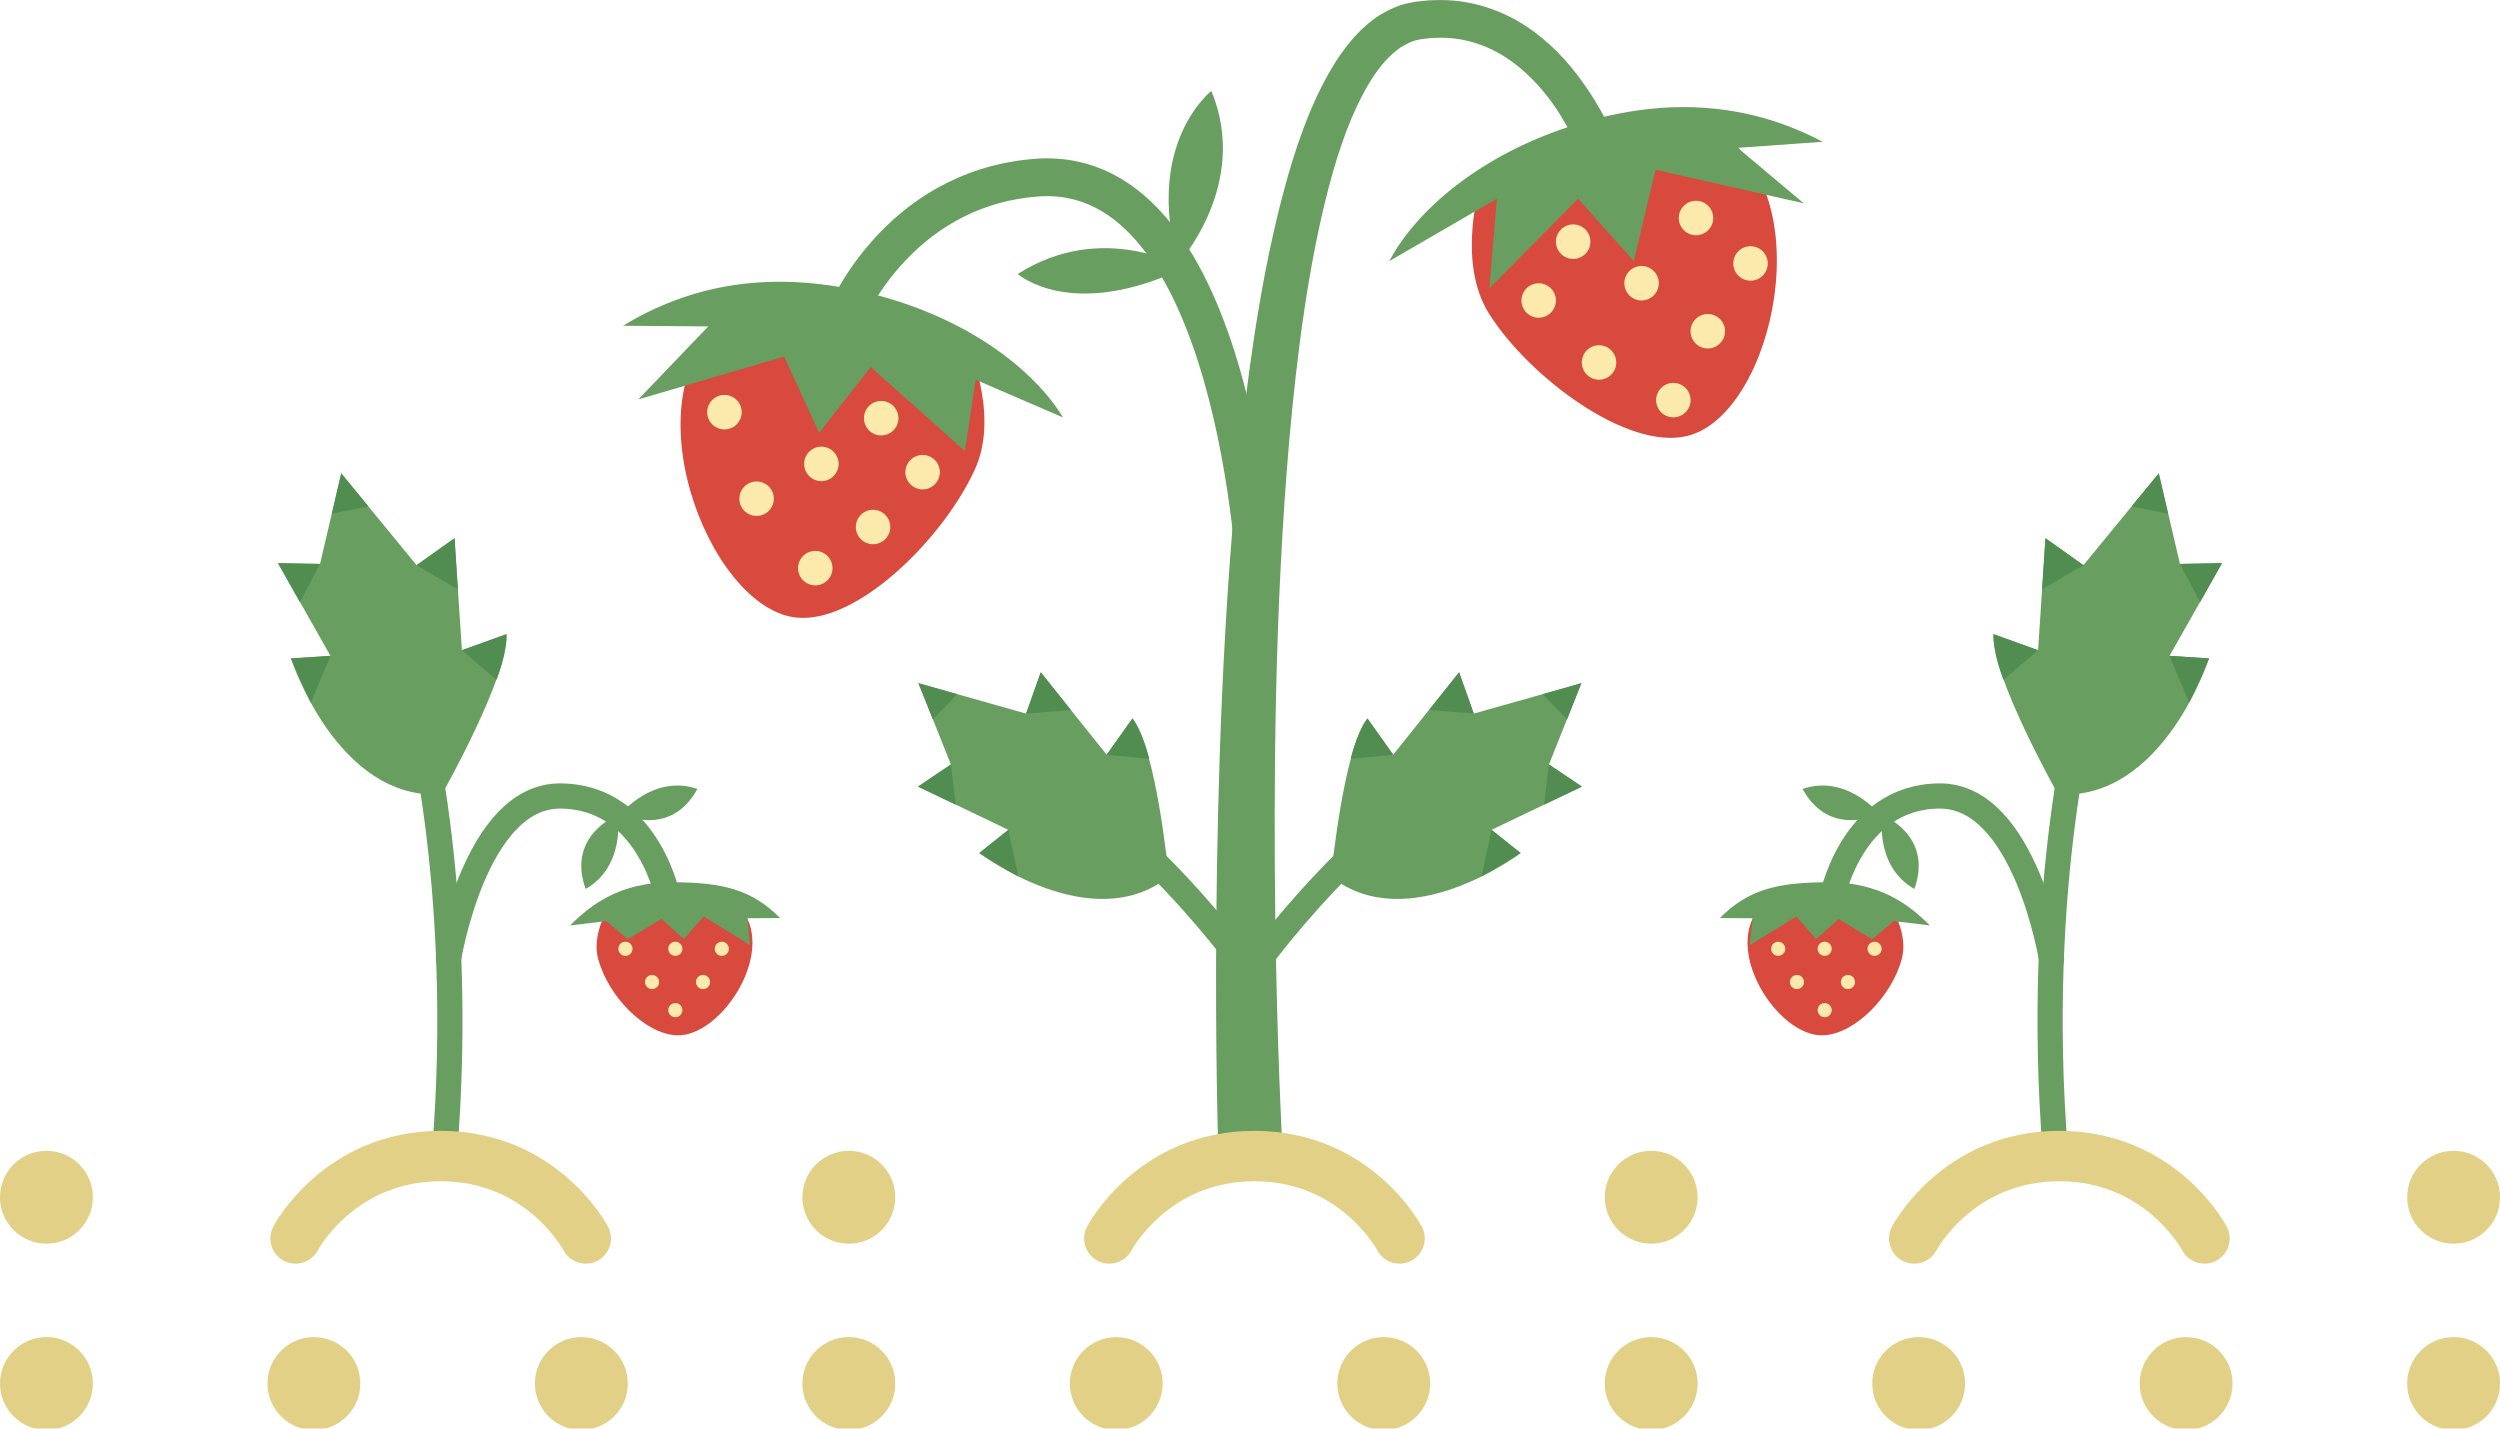 <?xml version="1.0" encoding="utf-8"?>
<!-- Generator: Adobe Illustrator 16.0.4, SVG Export Plug-In . SVG Version: 6.00 Build 0)  -->
<!DOCTYPE svg PUBLIC "-//W3C//DTD SVG 1.1//EN" "http://www.w3.org/Graphics/SVG/1.1/DTD/svg11.dtd">
<svg version="1.1" xmlns="http://www.w3.org/2000/svg" xmlns:xlink="http://www.w3.org/1999/xlink" x="0px" y="0px"
	 width="99.213px" height="56.692px" viewBox="0 0 99.213 56.692" enable-background="new 0 0 99.213 56.692" xml:space="preserve">
<g id="schubkarre">
</g>
<g id="huhn">
</g>
<g id="blumenvase">
</g>
<g id="erdbeere">
	<g>
		<g>
			<circle fill="#E2D087" cx="1.843" cy="54.906" r="1.843"/>
			<circle fill="#E2D087" cx="12.457" cy="54.906" r="1.843"/>
			<circle fill="#E2D087" cx="23.071" cy="54.906" r="1.843"/>
			<circle fill="#E2D087" cx="33.686" cy="54.906" r="1.843"/>
			<circle fill="#E2D087" cx="44.299" cy="54.906" r="1.842"/>
			<circle fill="#E2D087" cx="54.914" cy="54.906" r="1.843"/>
			<circle fill="#E2D087" cx="65.528" cy="54.906" r="1.843"/>
			<circle fill="#E2D087" cx="76.143" cy="54.906" r="1.843"/>
			<circle fill="#E2D087" cx="86.757" cy="54.906" r="1.843"/>
			<circle fill="#E2D087" cx="97.371" cy="54.906" r="1.843"/>
		</g>
		<g>
			<circle fill="#E2D087" cx="1.843" cy="47.513" r="1.843"/>
			<circle fill="#E2D087" cx="33.686" cy="47.513" r="1.843"/>
			<circle fill="#E2D087" cx="65.528" cy="47.513" r="1.843"/>
			<circle fill="#E2D087" cx="97.371" cy="47.513" r="1.843"/>
		</g>
	</g>
	<g>
		<g>
			<g>
				<path fill="#689E5F" d="M52.825,34.788c0,0,0.484-5.066,1.441-6.277l1.023,1.441l2.615-3.272l0.582,1.64l4.271-1.207
					l-1.287,3.225l1.306,0.879l-3.586,1.715l1.156,0.923C60.348,33.854,55.886,37.231,52.825,34.788z"/>
				<polygon fill="#518C50" points="61.472,30.337 61.276,31.933 62.777,31.216 				"/>
				<polygon fill="#518C50" points="56.716,28.174 58.487,28.319 57.905,26.68 				"/>
				<polygon fill="#518C50" points="61.226,27.548 62.187,28.549 62.759,27.112 				"/>
				<path fill="none" stroke="#689E5F" stroke-linecap="round" stroke-linejoin="round" stroke-miterlimit="10" d="M49.646,38.573
					c0,0,4.215-6.234,11.34-10.173"/>
				<path fill="#518C50" d="M55.29,29.952l-1.686,0.164c0,0,0.205-0.953,0.662-1.605L55.29,29.952z"/>
				<path fill="#518C50" d="M59.191,32.931l-0.396,1.852c0,0,0.585-0.328,1.552-0.929L59.191,32.931z"/>
			</g>
			<g>
				<path fill="#689E5F" d="M46.383,34.788c0,0-0.484-5.066-1.441-6.277l-1.023,1.441l-2.616-3.272l-0.581,1.64l-4.272-1.207
					l1.287,3.225l-1.305,0.879l3.586,1.715l-1.156,0.923C38.86,33.854,43.321,37.231,46.383,34.788z"/>
				<polygon fill="#518C50" points="37.735,30.337 37.932,31.933 36.431,31.216 				"/>
				<polygon fill="#518C50" points="42.492,28.174 40.721,28.319 41.302,26.68 				"/>
				<polygon fill="#518C50" points="37.982,27.548 37.021,28.549 36.448,27.112 				"/>
				<path fill="none" stroke="#689E5F" stroke-linecap="round" stroke-linejoin="round" stroke-miterlimit="10" d="M49.562,38.573
					c0,0-4.215-6.234-11.34-10.173"/>
				<path fill="#518C50" d="M43.918,29.952l1.686,0.164c0,0-0.205-0.953-0.662-1.605L43.918,29.952z"/>
				<path fill="#518C50" d="M40.017,32.931l0.396,1.852c0,0-0.585-0.328-1.552-0.929L40.017,32.931z"/>
			</g>
		</g>
		<g>
			<path fill="#689E5F" d="M48.339,45.301c0,0-0.113-3.521-0.07-8.786c0.053-5.265,0.231-12.289,1-19.3
				c0.397-3.502,0.922-7.006,1.846-10.243c0.469-1.614,1.035-3.172,1.916-4.559c0.449-0.685,0.986-1.342,1.723-1.814
				c0.377-0.221,0.779-0.42,1.219-0.49l0.162-0.033l0.158-0.02l0.25-0.027c0.157-0.021,0.385-0.02,0.57-0.027
				c1.506-0.019,2.838,0.563,3.777,1.267c0.954,0.71,1.586,1.509,2.049,2.181c0.465,0.674,0.76,1.242,0.949,1.638
				c0.188,0.396,0.271,0.626,0.277,0.642c0.139,0.391-0.066,0.819-0.457,0.958c-0.39,0.138-0.818-0.066-0.957-0.456
				c0.006,0.017-0.056-0.168-0.213-0.516c-0.156-0.345-0.41-0.852-0.804-1.443c-0.401-0.582-0.952-1.256-1.717-1.816
				c-0.759-0.556-1.754-0.977-2.89-0.959c-0.141,0.011-0.246-0.002-0.422,0.022l-0.25,0.028c-0.027,0.003-0.117,0.012-0.093,0.012
				l-0.087,0.023c-0.239,0.036-0.465,0.165-0.695,0.3c-0.451,0.303-0.865,0.8-1.221,1.376c-0.709,1.169-1.221,2.628-1.626,4.165
				c-0.808,3.09-1.252,6.536-1.563,9.983c-0.602,6.91-0.625,13.886-0.559,19.104c0.074,5.221,0.264,8.687,0.264,8.687
				c0.038,0.7-0.498,1.299-1.198,1.337s-1.299-0.498-1.337-1.198C48.339,45.326,48.339,45.309,48.339,45.301z"/>
		</g>
		<g>
			<path fill="#D8493E" d="M58.757,7.285c0,0-0.977,3.088,0.342,5.174c1.566,2.48,5.479,5.447,7.881,4.836
				c3.436-0.867,5.406-9.871,0.963-12.189l-5.207,0.627L58.757,7.285z"/>
			<path fill="#689E5F" d="M62.565,4.934c-3.867,1.197-6.391,3.461-7.43,5.428l4.266-2.475l-0.295,3.561l3.52-3.562l2.213,2.477
				L65.7,6.74l5.881,1.328L68.96,5.867l3.373-0.24C69.642,4.207,66.431,3.736,62.565,4.934z"/>
			<circle fill="#FBEAAB" cx="61.063" cy="11.926" r="0.684"/>
			<circle fill="#FBEAAB" cx="65.146" cy="11.24" r="0.684"/>
			<circle fill="#FBEAAB" cx="66.407" cy="15.879" r="0.684"/>
			<circle fill="#FBEAAB" cx="69.47" cy="10.455" r="0.684"/>
			<circle fill="#FBEAAB" cx="67.774" cy="13.145" r="0.684"/>
			<circle fill="#FBEAAB" cx="67.306" cy="8.652" r="0.684"/>
			<circle fill="#FBEAAB" cx="62.432" cy="9.59" r="0.685"/>
			<circle fill="#FBEAAB" cx="63.458" cy="14.385" r="0.684"/>
		</g>
		<g>
			
				<path fill="none" stroke="#689E5F" stroke-width="1.5" stroke-linecap="round" stroke-linejoin="round" stroke-miterlimit="10" d="
				M49.856,23.23c0,0-0.711-16.816-8.746-16.178c-5.635,0.449-7.652,5.68-7.652,5.68"/>
			<g>
				<path fill="#D8493E" d="M38.302,13.42c0,0,1.408,2.916,0.404,5.168c-1.193,2.682-4.639,6.18-7.104,5.92
					c-3.525-0.367-6.77-8.994-2.705-11.926l5.244-0.127L38.302,13.42z"/>
				<path fill="#689E5F" d="M34.433,11.619c3.936,0.953,6.596,3.051,7.756,4.949L38.72,15.07l-0.426,2.832l-3.736-3.334
					l-2.051,2.611l-1.389-3.027l-5.785,1.697l2.775-2.895l-3.381-0.027C27.323,11.342,30.499,10.668,34.433,11.619z"/>
				<circle fill="#FBEAAB" cx="36.614" cy="18.738" r="0.684"/>
				<circle fill="#FBEAAB" cx="32.354" cy="22.547" r="0.684"/>
				<circle fill="#FBEAAB" cx="30.026" cy="19.791" r="0.684"/>
				<circle fill="#FBEAAB" cx="32.597" cy="18.41" r="0.684"/>
				<circle fill="#FBEAAB" cx="34.647" cy="20.914" r="0.684"/>
				<circle fill="#FBEAAB" cx="34.97" cy="16.596" r="0.684"/>
				<circle fill="#FBEAAB" cx="28.75" cy="16.357" r="0.685"/>
			</g>
			<g>
				<path fill="#689E5F" d="M46.757,10.461c0,0,2.862-3.135,1.315-6.852C48.072,3.609,45.412,5.68,46.757,10.461z"/>
				<path fill="#689E5F" d="M46.992,10.633c0,0-3.204-1.916-6.604,0.24C40.388,10.873,42.507,12.77,46.992,10.633z"/>
			</g>
		</g>
	</g>
	<g>
		<g>
			<g>
				<g>
					<path fill="#689E5F" d="M81.674,31.522c0,0-2.665-4.72-2.561-6.355l1.769,0.637l0.292-4.445l1.506,1.071l2.991-3.645
						l0.841,3.595l1.669-0.031l-2.083,3.679l1.57,0.103C87.668,26.13,85.832,31.789,81.674,31.522z"/>
					<polygon fill="#518C50" points="86.512,22.38 87.312,23.892 88.181,22.349 					"/>
					<polygon fill="#518C50" points="81.042,23.387 82.68,22.43 81.174,21.358 					"/>
					<polygon fill="#518C50" points="84.597,20.093 86.042,20.386 85.671,18.785 					"/>
					<path fill="#518C50" d="M80.882,25.804l-1.37,1.171c0,0-0.404-0.96-0.398-1.808L80.882,25.804z"/>
					<path fill="#518C50" d="M86.098,26.027l0.779,1.854c0,0,0.31-0.64,0.791-1.752L86.098,26.027z"/>
				</g>
				<path fill="none" stroke="#689E5F" stroke-linecap="round" stroke-linejoin="round" stroke-miterlimit="10" d="M82.807,27.499
					c0,0-2.109,7.47-1.238,18.229"/>
			</g>
			<g>
				<g>
					<path fill="none" stroke="#689E5F" stroke-linecap="round" stroke-linejoin="round" stroke-miterlimit="10" d="M81.416,38.069
						c0,0-1.045-6.498-4.441-6.48c-3.569,0.019-4.305,4.178-4.305,4.178"/>
					<path fill="#D8493E" d="M74.773,35.587c0,0,1.025,1.256,0.697,2.479c-0.393,1.455-1.826,2.953-3.098,3.02
						c-1.817,0.094-4.119-3.488-2.436-5.172l2.648-0.482L74.773,35.587z"/>
					<path fill="#689E5F" d="M72.549,35.013c2.078,0,3.228,0.902,4.035,1.711l-1.432-0.17l-0.857,0.721l-1.328-0.805l-0.892,0.797
						l-0.79-0.893l-1.844,1.135l0.113-1.068l-1.301-0.008C69.357,35.327,70.471,35.013,72.549,35.013z"/>
					<g>
						<circle fill="#FBEAAB" cx="70.568" cy="37.653" r="0.281"/>
						<circle fill="#FBEAAB" cx="72.412" cy="37.653" r="0.281"/>
						<circle fill="#FBEAAB" cx="74.393" cy="37.653" r="0.281"/>
						<circle fill="#FBEAAB" cx="73.336" cy="38.972" r="0.281"/>
						<circle fill="#FBEAAB" cx="71.312" cy="38.972" r="0.281"/>
						<circle fill="#FBEAAB" cx="72.412" cy="40.087" r="0.281"/>
					</g>
					<path fill="#689E5F" d="M74.572,32.292c0,0-1.938,1.008-3.037-0.982C73.279,30.71,74.572,32.292,74.572,32.292z"/>
					<path fill="#689E5F" d="M74.701,32.349c0,0,2.037,0.789,1.271,2.93C74.371,34.364,74.701,32.349,74.701,32.349z"/>
				</g>
			</g>
		</g>
		<g>
			<g>
				<g>
					<path fill="#689E5F" d="M17.538,31.522c0,0,2.665-4.72,2.562-6.355l-1.769,0.637l-0.293-4.445l-1.505,1.071l-2.991-3.645
						l-0.841,3.595l-1.669-0.031l2.083,3.679l-1.57,0.103C11.545,26.13,13.381,31.789,17.538,31.522z"/>
					<polygon fill="#518C50" points="12.701,22.38 11.901,23.892 11.032,22.349 					"/>
					<polygon fill="#518C50" points="18.17,23.387 16.533,22.43 18.038,21.358 					"/>
					<polygon fill="#518C50" points="14.616,20.093 13.17,20.386 13.542,18.785 					"/>
					<path fill="#518C50" d="M18.331,25.804l1.37,1.171c0,0,0.404-0.96,0.398-1.808L18.331,25.804z"/>
					<path fill="#518C50" d="M13.115,26.027l-0.779,1.854c0,0-0.31-0.64-0.791-1.752L13.115,26.027z"/>
				</g>
				<path fill="none" stroke="#689E5F" stroke-linecap="round" stroke-linejoin="round" stroke-miterlimit="10" d="M16.405,27.499
					c0,0,2.11,7.47,1.239,18.229"/>
			</g>
			<g>
				<g>
					<path fill="none" stroke="#689E5F" stroke-linecap="round" stroke-linejoin="round" stroke-miterlimit="10" d="M17.797,38.069
						c0,0,1.045-6.498,4.441-6.48c3.569,0.019,4.304,4.178,4.304,4.178"/>
					<path fill="#D8493E" d="M24.439,35.587c0,0-1.025,1.256-0.698,2.479c0.394,1.455,1.827,2.953,3.098,3.02
						c1.817,0.094,4.119-3.488,2.438-5.172l-2.649-0.482L24.439,35.587z"/>
					<path fill="#689E5F" d="M26.664,35.013c-2.078,0-3.227,0.902-4.035,1.711l1.432-0.17l0.857,0.721l1.328-0.805l0.891,0.797
						l0.791-0.893l1.844,1.135l-0.114-1.068l1.301-0.008C29.855,35.327,28.741,35.013,26.664,35.013z"/>
					<g>
						<circle fill="#FBEAAB" cx="28.645" cy="37.653" r="0.281"/>
						<circle fill="#FBEAAB" cx="26.801" cy="37.653" r="0.281"/>
						<circle fill="#FBEAAB" cx="24.82" cy="37.653" r="0.282"/>
						<circle fill="#FBEAAB" cx="25.876" cy="38.972" r="0.281"/>
						<circle fill="#FBEAAB" cx="27.9" cy="38.972" r="0.281"/>
						<circle fill="#FBEAAB" cx="26.801" cy="40.087" r="0.281"/>
					</g>
					<path fill="#689E5F" d="M24.64,32.292c0,0,1.938,1.008,3.038-0.982C25.934,30.71,24.64,32.292,24.64,32.292z"/>
					<path fill="#689E5F" d="M24.512,32.349c0,0-2.037,0.789-1.271,2.93C24.842,34.364,24.512,32.349,24.512,32.349z"/>
				</g>
			</g>
		</g>
	</g>
	<g>
		<path fill="none" stroke="#E2D087" stroke-width="2" stroke-linecap="round" stroke-linejoin="round" stroke-miterlimit="10" d="
			M55.54,49.148c0,0-1.715-3.27-5.758-3.27c-4.045,0-5.76,3.27-5.76,3.27"/>
		<path fill="none" stroke="#E2D087" stroke-width="2" stroke-linecap="round" stroke-linejoin="round" stroke-miterlimit="10" d="
			M87.484,49.148c0,0-1.715-3.27-5.758-3.27c-4.045,0-5.76,3.27-5.76,3.27"/>
		<path fill="none" stroke="#E2D087" stroke-width="2" stroke-linecap="round" stroke-linejoin="round" stroke-miterlimit="10" d="
			M23.246,49.148c0,0-1.715-3.27-5.758-3.27c-4.045,0-5.76,3.27-5.76,3.27"/>
	</g>
</g>
<g id="scheune">
</g>
<g id="scheune_2">
</g>
<g id="Katze">
</g>
<g id="werkzeug">
</g>
<g id="gartenanbau">
</g>
<g id="fenster">
</g>
<g id="bauarbeiter_sandberg">
</g>
<g id="angler">
</g>
<g id="bauarbeiter_Träger">
</g>
<g id="architektin">
</g>
<g id="scheune_3">
</g>
<g id="gartenzaun">
</g>
<g id="architektin_2">
</g>
</svg>
